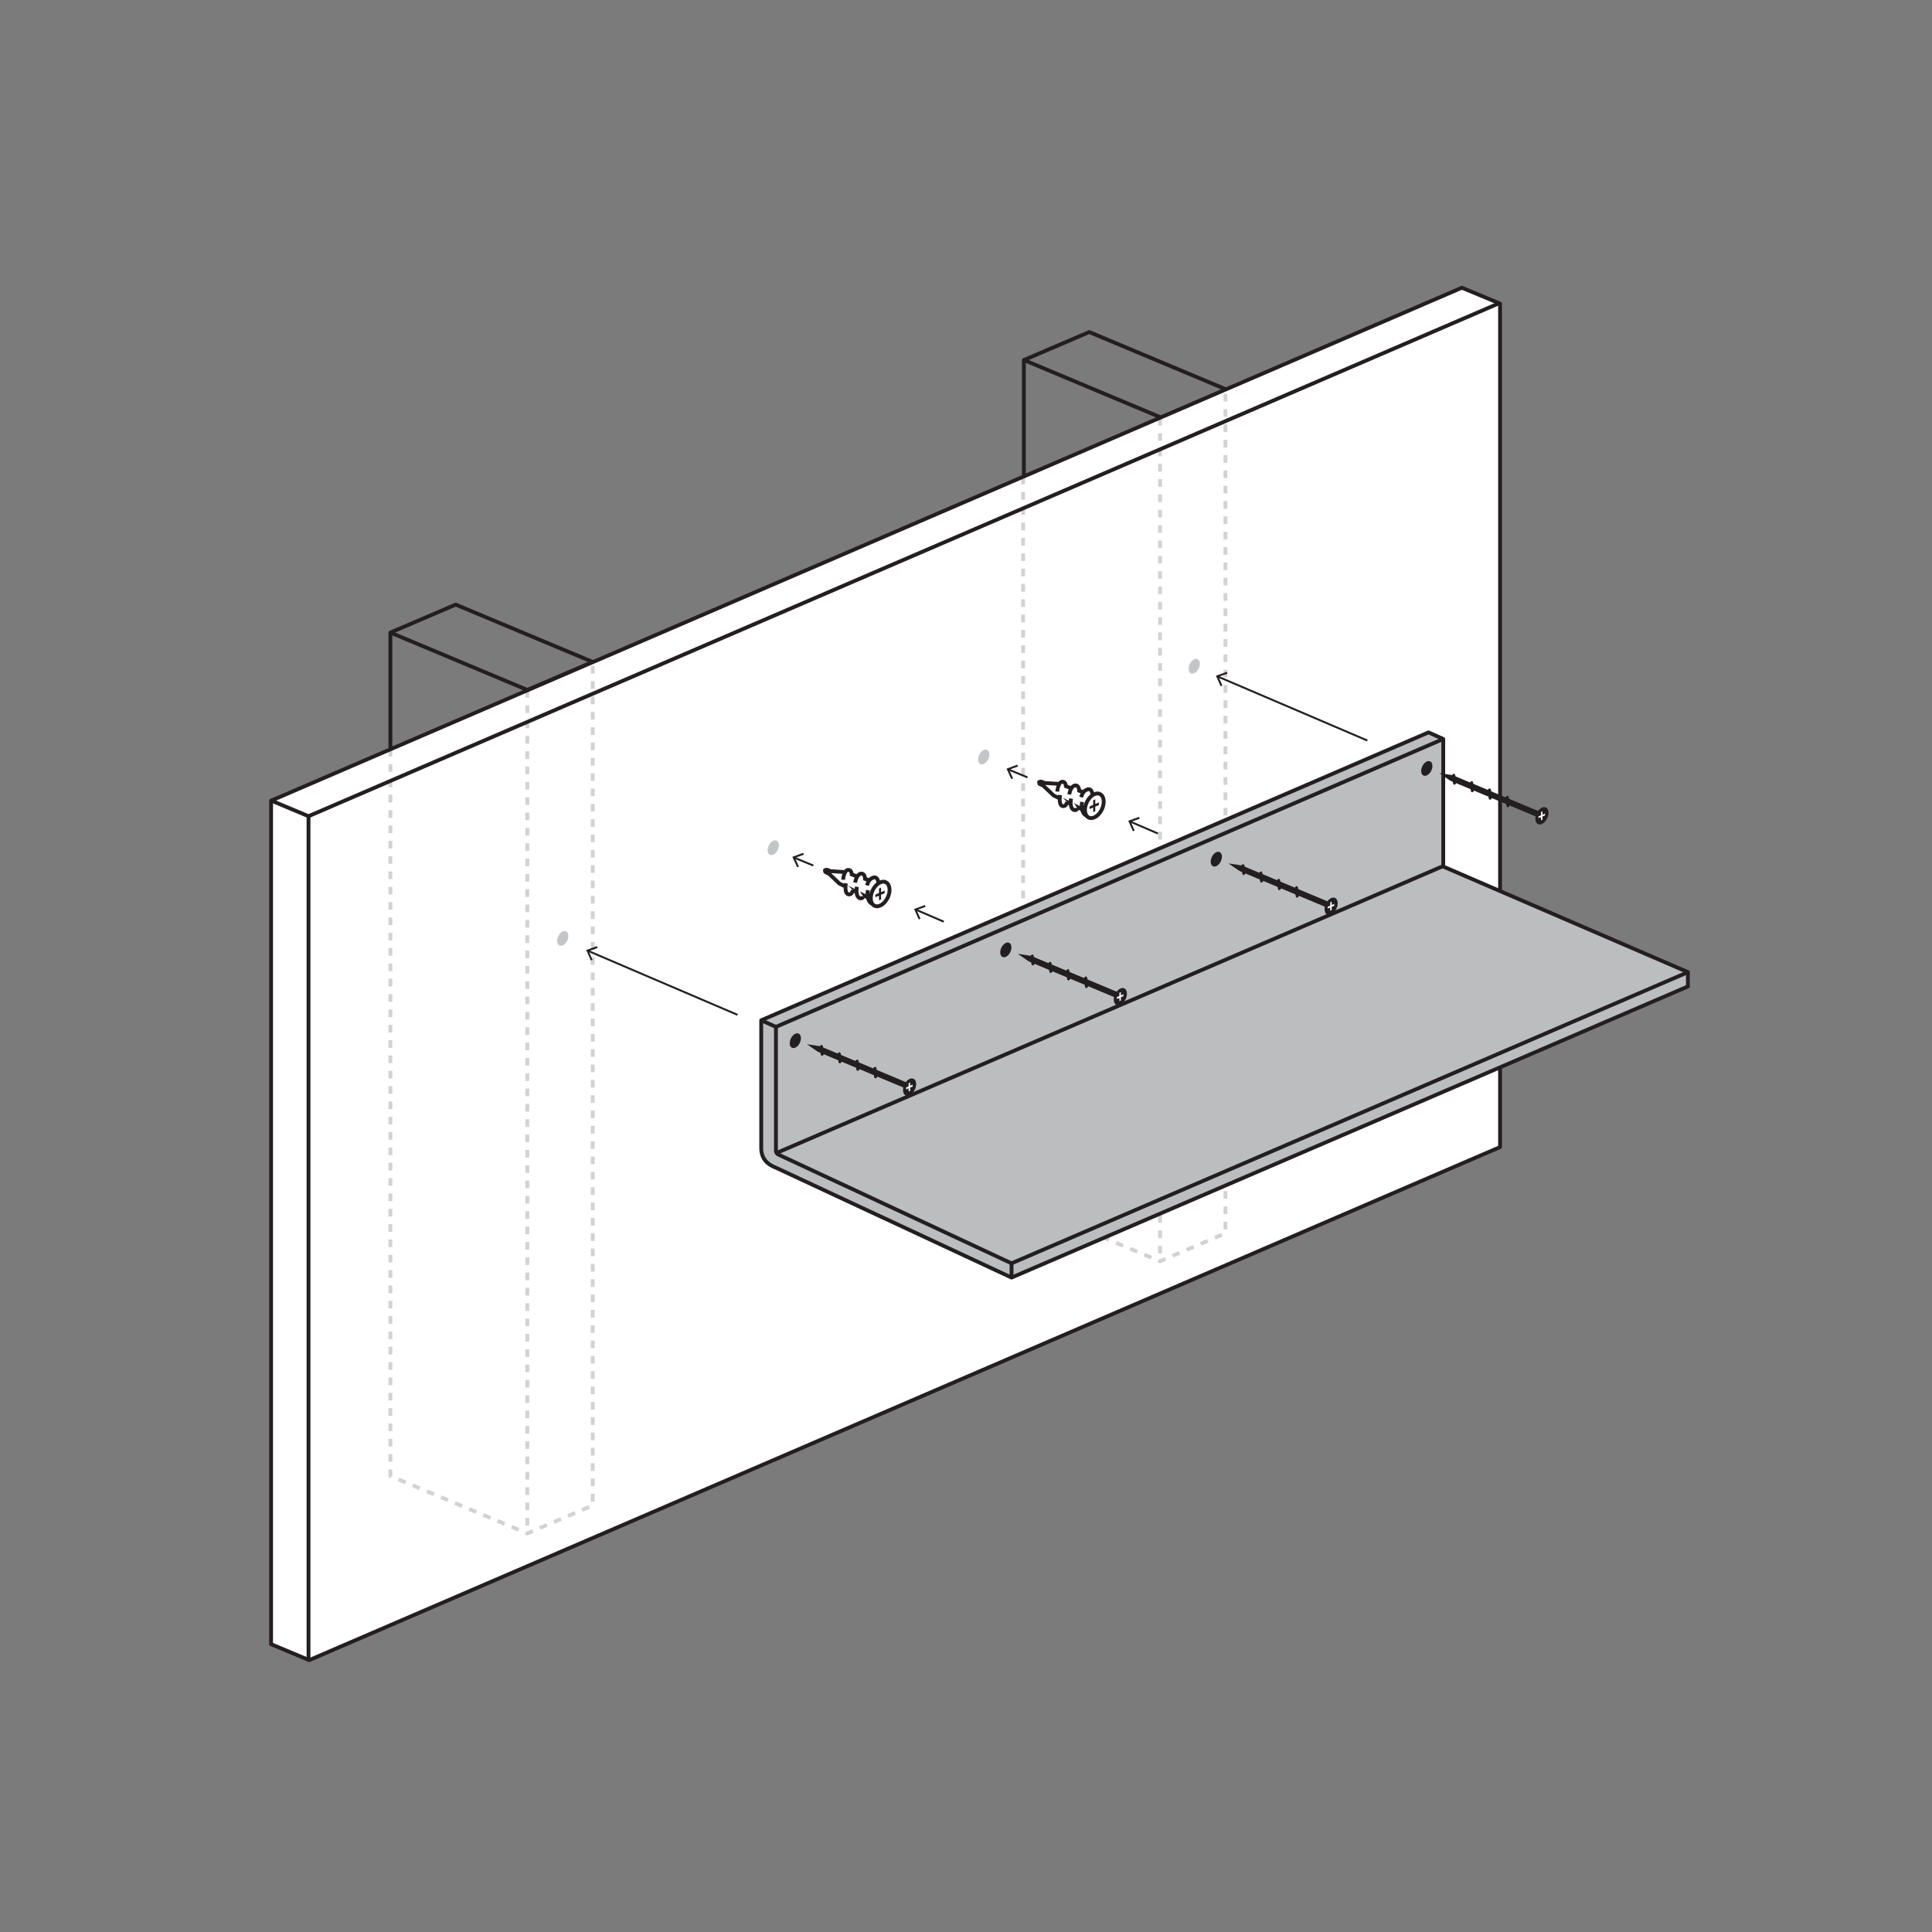 <?xml version="1.0" encoding="utf-8"?>
<!-- Generator: Adobe Illustrator 23.0.3, SVG Export Plug-In . SVG Version: 6.00 Build 0)  -->
<svg version="1.1" id="Layer_1" xmlns="http://www.w3.org/2000/svg" xmlns:xlink="http://www.w3.org/1999/xlink" x="0px" y="0px"
	 viewBox="0 0 252 252" style="enable-background:new 0 0 252 252;" xml:space="preserve">
<rect x="0" y="0" width="252" height="252" fill="#808080" stroke="none"/>
<style type="text/css">
	.st0{opacity:0.05;fill:#231F20;}
	.st1{fill:none;stroke:#231F20;stroke-width:0.5;stroke-linejoin:round;stroke-miterlimit:10;}
	.st2{fill:#FFFFFF;stroke:#231F20;stroke-width:0.5;stroke-linejoin:round;stroke-miterlimit:10;}
	.st3{opacity:0.2;fill:none;stroke:#231F20;stroke-width:0.5;stroke-linejoin:round;stroke-miterlimit:10;stroke-dasharray:1,1;}
	.st4{fill:none;stroke:#231F20;stroke-width:0.25;stroke-miterlimit:10;}
	.st5{fill:#231F20;}
	.st6{fill:#BBBDBF;stroke:#231F20;stroke-width:0.5;stroke-linejoin:round;stroke-miterlimit:10;}
	.st7{fill:#C4C5C7;}
	.st8{fill:#FFFFFF;}
</style>
<rect x="0" y="0" class="st0" width="252" height="252"/>
<g>
	<g>
		<polygon class="st1" points="50.92,192.52 68.78,200.01 77.31,196.36 77.31,86.34 59.44,78.86 50.92,82.51 		"/>
		<polyline class="st1" points="77.31,86.34 68.78,89.99 50.92,82.51 		"/>
		<line class="st1" x1="73.8" y1="87.82" x2="73.8" y2="197.83"/>
	</g>
	<g>
		<polygon class="st1" points="133.55,156.98 151.42,164.47 159.95,160.82 159.95,50.8 142.08,43.31 133.55,46.96 		"/>
		<polyline class="st1" points="159.95,50.8 151.42,54.45 133.55,46.96 		"/>
		<line class="st1" x1="152.09" y1="54" x2="152.09" y2="164.02"/>
	</g>
	<g>
		<polygon class="st2" points="35.36,214.46 40.33,216.54 195.66,149.62 195.66,39.6 190.68,37.53 35.36,104.44 		"/>
		<polyline class="st1" points="195.57,39.54 40.24,106.46 35.27,104.38 		"/>
		<line class="st1" x1="40.24" y1="106.46" x2="40.24" y2="216.48"/>
	</g>
	<g>
		<polyline class="st3" points="50.92,97.67 50.92,192.52 68.78,200.01 77.31,196.36 77.31,86.34 		"/>
		<line class="st3" x1="68.78" y1="89.99" x2="68.78" y2="200.01"/>
	</g>
	<g>
		<polyline class="st3" points="133.45,62.17 133.45,157.03 151.31,164.51 159.84,160.86 159.84,50.85 		"/>
		<line class="st3" x1="151.31" y1="54.5" x2="151.31" y2="164.51"/>
	</g>
</g>
<g>
	<g>
		<g>
			<line class="st4" x1="178.35" y1="96.59" x2="158.85" y2="88.25"/>
			<g>
				<polygon class="st5" points="160.02,87.63 160.1,87.87 158.94,88.28 159.44,89.41 159.21,89.51 158.6,88.14 				"/>
			</g>
		</g>
	</g>
	<g>
		<g>
			<line class="st4" x1="96.2" y1="132.37" x2="76.71" y2="124.03"/>
			<g>
				<polygon class="st5" points="77.87,123.41 77.95,123.65 76.79,124.07 77.29,125.19 77.07,125.29 76.46,123.92 				"/>
			</g>
		</g>
	</g>
	<g>
		<g>
			<g>
				<line class="st4" x1="134.02" y1="101.4" x2="131.54" y2="100.37"/>
				<g>
					<polygon class="st5" points="132.69,99.74 132.78,99.98 131.63,100.4 132.14,101.53 131.91,101.63 131.29,100.26 					"/>
				</g>
			</g>
		</g>
		<g>
			<g>
				<line class="st4" x1="151.03" y1="108.72" x2="147.41" y2="107.16"/>
				<g>
					<polygon class="st5" points="148.57,106.55 148.66,106.79 147.5,107.2 148,108.33 147.77,108.43 147.16,107.06 					"/>
				</g>
			</g>
		</g>
		<g>
			<g>
				<path class="st2" d="M138.02,102.24l-1.74-0.11l-0.51-0.19c-0.02-0.01-0.24,0.07-0.24,0.07l0.05,0.23l0.51,0.25l1.33,1.26
					l4.46,2.17l0.77-2.13"/>
				<g>
					<g>
						<path class="st2" d="M139.18,104.6c-0.06,0.23-0.13,0.44-0.28,0.5c-0.42,0.19-0.68-0.12-0.68-0.85c0-0.18,0.02-0.37,0.05-0.55
							"/>
						<path class="st1" d="M137.9,103.25c0.04-0.54,0.25-1.1,0.47-1.22c0.28-0.16,0.67-0.05,0.67,0.68"/>
					</g>
					<g>
						<path class="st2" d="M140.54,105.45c-0.1,0.17-0.22,0.24-0.36,0.22c-0.31-0.04-0.52-0.36-0.53-0.91c0-0.03,0-0.06,0-0.09
							c0-0.17,0.02-0.34,0.05-0.51"/>
						<path class="st1" d="M139.46,103.62c0.12-0.61,0.35-0.99,0.62-1.12c0.32-0.16,0.69,0.02,0.69,0.75"/>
					</g>
					<g>
						<path class="st2" d="M141.91,106.3c-0.38,0.26-0.82-0.42-0.82-1.15c0-0.18,0.02-0.37,0.05-0.55"/>
						<path class="st1" d="M141.02,103.99c0.19-0.68,0.46-0.88,0.78-1.01c0.35-0.15,0.7,0.09,0.7,0.82"/>
					</g>
				</g>
				<g>
					
						<ellipse transform="matrix(0.428 -0.904 0.904 0.428 -13.355 189.118)" class="st2" cx="142.7" cy="105.11" rx="1.7" ry="1.09"/>
					<polygon class="st5" points="143.33,104.66 142.86,104.87 142.86,104.27 142.59,104.38 142.59,104.98 142.12,105.19 
						142.12,105.53 142.59,105.33 142.59,105.93 142.86,105.81 142.86,105.21 143.33,105.01 					"/>
				</g>
				<line class="st2" x1="139.68" y1="102.8" x2="138.87" y2="102.49"/>
				<line class="st2" x1="141.47" y1="103.39" x2="140.57" y2="103.07"/>
			</g>
		</g>
	</g>
	<g>
		<g>
			<g>
				<line class="st4" x1="106.09" y1="112.9" x2="103.6" y2="111.87"/>
				<g>
					<polygon class="st5" points="104.76,111.24 104.85,111.48 103.69,111.9 104.2,113.03 103.98,113.13 103.35,111.76 					"/>
				</g>
			</g>
		</g>
		<g>
			<g>
				<line class="st4" x1="123.1" y1="120.22" x2="119.48" y2="118.66"/>
				<g>
					<polygon class="st5" points="120.64,118.05 120.72,118.29 119.56,118.7 120.06,119.83 119.83,119.93 119.23,118.56 					"/>
				</g>
			</g>
		</g>
		<g>
			<g>
				<path class="st2" d="M110.09,113.74l-1.74-0.11l-0.51-0.19c-0.02-0.01-0.24,0.07-0.24,0.07l0.05,0.23l0.51,0.25l1.33,1.26
					l4.46,2.17l0.77-2.13"/>
				<g>
					<g>
						<path class="st2" d="M111.24,116.11c-0.06,0.23-0.13,0.44-0.28,0.5c-0.42,0.19-0.68-0.12-0.68-0.85
							c0-0.18,0.02-0.37,0.05-0.55"/>
						<path class="st1" d="M109.97,114.75c0.04-0.54,0.25-1.1,0.47-1.22c0.28-0.16,0.67-0.05,0.67,0.68"/>
					</g>
					<g>
						<path class="st2" d="M112.61,116.96c-0.1,0.17-0.22,0.24-0.36,0.22c-0.31-0.04-0.52-0.36-0.53-0.91c0-0.03,0-0.06,0-0.09
							c0-0.17,0.02-0.34,0.05-0.51"/>
						<path class="st1" d="M111.53,115.12c0.12-0.61,0.35-0.99,0.62-1.12c0.32-0.16,0.69,0.02,0.69,0.75"/>
					</g>
					<g>
						<path class="st2" d="M113.97,117.81c-0.38,0.26-0.82-0.42-0.82-1.15c0-0.18,0.02-0.37,0.05-0.55"/>
						<path class="st1" d="M113.09,115.49c0.19-0.68,0.46-0.88,0.78-1.01c0.35-0.15,0.7,0.09,0.7,0.82"/>
					</g>
				</g>
				<g>
					
						<ellipse transform="matrix(0.428 -0.904 0.904 0.428 -39.732 170.45)" class="st2" cx="114.77" cy="116.61" rx="1.7" ry="1.09"/>
					<polygon class="st5" points="115.39,116.16 114.92,116.37 114.92,115.77 114.65,115.89 114.65,116.48 114.18,116.69 
						114.18,117.03 114.65,116.83 114.65,117.43 114.92,117.31 114.92,116.71 115.39,116.51 					"/>
				</g>
				<line class="st2" x1="111.74" y1="114.3" x2="110.93" y2="113.99"/>
				<line class="st2" x1="113.54" y1="114.89" x2="112.64" y2="114.57"/>
			</g>
		</g>
	</g>
	<g>
		<path class="st6" d="M188.25,113.03V96.39l-1.92-0.86l-87.04,37.55v16.64c0,1.4,0.77,2.15,1.92,2.59l30.73,14.33l88.22-37.97
			v-1.87L188.25,113.03z"/>
		<polyline class="st1" points="188.25,96.39 101.21,133.94 99.29,133.08 		"/>
		<path class="st1" d="M220.16,126.81l-88.22,37.97l-30.42-14.19c-0.16-0.1-0.31-0.21-0.31-0.46v-16.2"/>
		<line class="st6" x1="131.94" y1="164.78" x2="131.94" y2="166.65"/>
		<line class="st1" x1="188.39" y1="112.9" x2="101.33" y2="150.37"/>
	</g>
	<g>
		
			<ellipse transform="matrix(0.428 -0.904 0.904 0.428 -68.651 136.353)" class="st7" cx="73.38" cy="122.4" rx="1.02" ry="0.65"/>
		
			<ellipse transform="matrix(0.428 -0.904 0.904 0.428 -42.251 154.398)" class="st7" cx="100.83" cy="110.57" rx="1.02" ry="0.65"/>
		
			<ellipse transform="matrix(0.428 -0.904 0.904 0.428 -15.851 172.442)" class="st7" cx="128.28" cy="98.74" rx="1.02" ry="0.65"/>
		
			<ellipse transform="matrix(0.428 -0.904 0.904 0.428 10.548 190.486)" class="st7" cx="155.73" cy="86.91" rx="1.02" ry="0.65"/>
	</g>
	<g>
		<g>
			
				<ellipse transform="matrix(0.428 -0.904 0.904 0.428 -63.345 171.394)" class="st5" cx="103.7" cy="135.73" rx="1.02" ry="0.65"/>
			
				<ellipse transform="matrix(0.428 -0.904 0.904 0.428 -36.946 189.438)" class="st5" cx="131.16" cy="123.9" rx="1.02" ry="0.65"/>
			
				<ellipse transform="matrix(0.428 -0.904 0.904 0.428 -10.546 207.482)" class="st5" cx="158.61" cy="112.07" rx="1.02" ry="0.65"/>
			
				<ellipse transform="matrix(0.428 -0.904 0.904 0.428 15.853 225.527)" class="st5" cx="186.06" cy="100.24" rx="1.02" ry="0.65"/>
		</g>
		<g>
			<g>
				<path class="st5" d="M189.45,101.1L189.45,101.1c-0.01,0-0.03,0.01-0.04,0.01l0-0.01l-1.68-0.26l1.27,0.88l0.26,0.15l11.1,4.64
					l0.31-0.71L189.45,101.1z"/>
				<g>
					
						<ellipse transform="matrix(0.428 -0.904 0.904 0.428 18.856 242.636)" class="st5" cx="201.08" cy="106.42" rx="1.2" ry="0.76"/>
					<polygon class="st8" points="201.52,106.11 201.19,106.26 201.19,105.83 201,105.92 201,106.34 200.67,106.48 200.67,106.72 
						201,106.58 201,107 201.19,106.92 201.19,106.5 201.52,106.36 					"/>
				</g>
				<g>
					<g>
						<path class="st5" d="M190.05,101.87c-0.05,0.2-0.15,0.38-0.25,0.45c-0.17,0.11-0.3-0.05-0.3-0.37c0-0.08,0.01-0.16,0.02-0.24"
							/>
						<path class="st5" d="M189.26,101.5c0.05-0.24,0.15-0.46,0.28-0.54c0.17-0.11,0.3,0.05,0.3,0.37c0,0.11-0.02,0.23-0.04,0.34"/>
					</g>
					<g>
						<path class="st5" d="M192.37,102.85c-0.05,0.2-0.15,0.38-0.25,0.45c-0.17,0.11-0.3-0.05-0.3-0.37c0-0.08,0.01-0.16,0.02-0.24"
							/>
						<path class="st5" d="M191.59,102.46c0.05-0.24,0.15-0.46,0.28-0.54c0.17-0.11,0.3,0.05,0.3,0.37c0,0.11-0.02,0.23-0.04,0.34"
							/>
					</g>
					<g>
						<path class="st5" d="M194.7,103.83c-0.05,0.2-0.15,0.38-0.25,0.45c-0.17,0.11-0.3-0.05-0.3-0.37c0-0.08,0.01-0.16,0.02-0.24"
							/>
						<path class="st5" d="M193.92,103.41c0.05-0.24,0.15-0.46,0.28-0.54c0.17-0.11,0.3,0.05,0.3,0.37c0,0.11-0.02,0.23-0.04,0.34"
							/>
					</g>
					<g>
						<path class="st5" d="M197.02,104.81c-0.05,0.2-0.15,0.38-0.25,0.45c-0.17,0.11-0.3-0.05-0.3-0.37c0-0.08,0.01-0.16,0.02-0.24"
							/>
						<path class="st5" d="M196.25,104.37c0.05-0.24,0.15-0.46,0.28-0.54c0.17-0.11,0.3,0.05,0.3,0.37c0,0.11-0.02,0.23-0.04,0.34"
							/>
					</g>
				</g>
			</g>
			<g>
				<path class="st5" d="M161.96,112.88L161.96,112.88c-0.01,0-0.03,0.01-0.04,0.01l0-0.01l-1.68-0.26l1.27,0.88l0.26,0.15
					l11.1,4.64l0.31-0.71L161.96,112.88z"/>
				<g>
					
						<ellipse transform="matrix(0.428 -0.904 0.904 0.428 -7.528 224.531)" class="st5" cx="173.58" cy="118.21" rx="1.2" ry="0.76"/>
					<polygon class="st8" points="174.03,117.9 173.7,118.04 173.7,117.62 173.51,117.7 173.51,118.13 173.18,118.27 173.18,118.51 
						173.51,118.37 173.51,118.79 173.7,118.71 173.7,118.29 174.03,118.14 					"/>
				</g>
				<g>
					<g>
						<path class="st5" d="M162.56,113.65c-0.05,0.2-0.15,0.38-0.25,0.45c-0.17,0.11-0.3-0.05-0.3-0.37c0-0.08,0.01-0.16,0.02-0.24"
							/>
						<path class="st5" d="M161.77,113.29c0.05-0.24,0.15-0.46,0.28-0.54c0.17-0.11,0.3,0.05,0.3,0.37c0,0.11-0.02,0.23-0.04,0.34"
							/>
					</g>
					<g>
						<path class="st5" d="M164.88,114.64c-0.05,0.2-0.15,0.38-0.25,0.45c-0.17,0.11-0.3-0.05-0.3-0.37c0-0.08,0.01-0.16,0.02-0.24"
							/>
						<path class="st5" d="M164.1,114.25c0.05-0.24,0.15-0.46,0.28-0.54c0.17-0.11,0.3,0.05,0.3,0.37c0,0.11-0.02,0.23-0.04,0.34"/>
					</g>
					<g>
						<path class="st5" d="M167.21,115.62c-0.05,0.2-0.15,0.38-0.25,0.45c-0.17,0.11-0.3-0.05-0.3-0.37c0-0.08,0.01-0.16,0.02-0.24"
							/>
						<path class="st5" d="M166.42,115.2c0.05-0.24,0.15-0.46,0.28-0.54c0.17-0.11,0.3,0.05,0.3,0.37c0,0.11-0.02,0.23-0.04,0.34"/>
					</g>
					<g>
						<path class="st5" d="M169.53,116.6c-0.05,0.2-0.15,0.38-0.25,0.45c-0.17,0.11-0.3-0.05-0.3-0.37c0-0.08,0.01-0.16,0.02-0.24"
							/>
						<path class="st5" d="M168.75,116.16c0.05-0.24,0.15-0.46,0.28-0.54c0.17-0.11,0.3,0.05,0.3,0.37c0,0.11-0.02,0.23-0.04,0.34"
							/>
					</g>
				</g>
			</g>
			<g>
				<path class="st5" d="M134.47,124.67L134.47,124.67c-0.01,0-0.03,0.01-0.04,0.01l0-0.01l-1.68-0.26l1.27,0.88l0.26,0.15
					l11.1,4.64l0.31-0.71L134.47,124.67z"/>
				<g>
					
						<ellipse transform="matrix(0.428 -0.904 0.904 0.428 -33.913 206.426)" class="st5" cx="146.09" cy="130" rx="1.2" ry="0.76"/>
					<polygon class="st8" points="146.53,129.69 146.2,129.83 146.2,129.41 146.01,129.49 146.01,129.91 145.68,130.06 
						145.68,130.3 146.01,130.16 146.01,130.58 146.2,130.49 146.2,130.07 146.53,129.93 					"/>
				</g>
				<g>
					<g>
						<path class="st5" d="M135.06,125.44c-0.05,0.2-0.15,0.38-0.25,0.45c-0.17,0.11-0.3-0.05-0.3-0.37c0-0.08,0.01-0.16,0.02-0.24"
							/>
						<path class="st5" d="M134.28,125.08c0.05-0.24,0.15-0.46,0.28-0.54c0.17-0.11,0.3,0.05,0.3,0.37c0,0.11-0.02,0.23-0.04,0.34"
							/>
					</g>
					<g>
						<path class="st5" d="M137.39,126.42c-0.05,0.2-0.15,0.38-0.25,0.45c-0.17,0.11-0.3-0.05-0.3-0.37c0-0.08,0.01-0.16,0.02-0.24"
							/>
						<path class="st5" d="M136.6,126.03c0.05-0.24,0.15-0.46,0.28-0.54c0.17-0.11,0.3,0.05,0.3,0.37c0,0.11-0.02,0.23-0.04,0.34"/>
					</g>
					<g>
						<path class="st5" d="M139.71,127.4c-0.05,0.2-0.15,0.38-0.25,0.45c-0.17,0.11-0.3-0.05-0.3-0.37c0-0.08,0.01-0.16,0.02-0.24"
							/>
						<path class="st5" d="M138.93,126.99c0.05-0.24,0.15-0.46,0.28-0.54c0.17-0.11,0.3,0.05,0.3,0.37c0,0.11-0.02,0.23-0.04,0.34"
							/>
					</g>
					<g>
						<path class="st5" d="M142.04,128.39c-0.05,0.2-0.15,0.38-0.25,0.45c-0.17,0.11-0.3-0.05-0.3-0.37c0-0.08,0.01-0.16,0.02-0.24"
							/>
						<path class="st5" d="M141.26,127.94c0.05-0.24,0.15-0.46,0.28-0.54c0.17-0.11,0.3,0.05,0.3,0.37c0,0.11-0.02,0.23-0.04,0.34"
							/>
					</g>
				</g>
			</g>
			<g>
				<path class="st5" d="M106.97,136.46L106.97,136.46c-0.01,0-0.03,0.01-0.04,0.01l0-0.01l-1.68-0.26l1.27,0.88l0.26,0.15
					l11.1,4.64l0.31-0.71L106.97,136.46z"/>
				<g>
					
						<ellipse transform="matrix(0.428 -0.904 0.904 0.428 -60.297 188.321)" class="st5" cx="118.6" cy="141.79" rx="1.2" ry="0.76"/>
					<polygon class="st8" points="119.04,141.48 118.71,141.62 118.71,141.2 118.52,141.28 118.52,141.7 118.19,141.84 
						118.19,142.09 118.52,141.94 118.52,142.36 118.71,142.28 118.71,141.86 119.04,141.72 					"/>
				</g>
				<g>
					<g>
						<path class="st5" d="M107.57,137.23c-0.05,0.2-0.15,0.38-0.25,0.45c-0.17,0.11-0.3-0.05-0.3-0.37c0-0.08,0.01-0.16,0.02-0.24"
							/>
						<path class="st5" d="M106.78,136.87c0.05-0.24,0.15-0.46,0.28-0.54c0.17-0.11,0.3,0.05,0.3,0.37c0,0.11-0.02,0.23-0.04,0.34"
							/>
					</g>
					<g>
						<path class="st5" d="M109.89,138.21c-0.05,0.2-0.15,0.38-0.25,0.45c-0.17,0.11-0.3-0.05-0.3-0.37c0-0.08,0.01-0.16,0.02-0.24"
							/>
						<path class="st5" d="M109.11,137.82c0.05-0.24,0.15-0.46,0.28-0.54c0.17-0.11,0.3,0.05,0.3,0.37c0,0.11-0.02,0.23-0.04,0.34"
							/>
					</g>
					<g>
						<path class="st5" d="M112.22,139.19c-0.05,0.2-0.15,0.38-0.25,0.45c-0.17,0.11-0.3-0.05-0.3-0.37c0-0.08,0.01-0.16,0.02-0.24"
							/>
						<path class="st5" d="M111.44,138.78c0.05-0.24,0.15-0.46,0.28-0.54c0.17-0.11,0.3,0.05,0.3,0.37c0,0.11-0.02,0.23-0.04,0.34"
							/>
					</g>
					<g>
						<path class="st5" d="M114.54,140.17c-0.05,0.2-0.15,0.38-0.25,0.45c-0.17,0.11-0.3-0.05-0.3-0.37c0-0.08,0.01-0.16,0.02-0.24"
							/>
						<path class="st5" d="M113.77,139.73c0.05-0.24,0.15-0.46,0.28-0.54c0.17-0.11,0.3,0.05,0.3,0.37c0,0.11-0.02,0.23-0.04,0.34"
							/>
					</g>
				</g>
			</g>
		</g>
	</g>
</g>
</svg>
